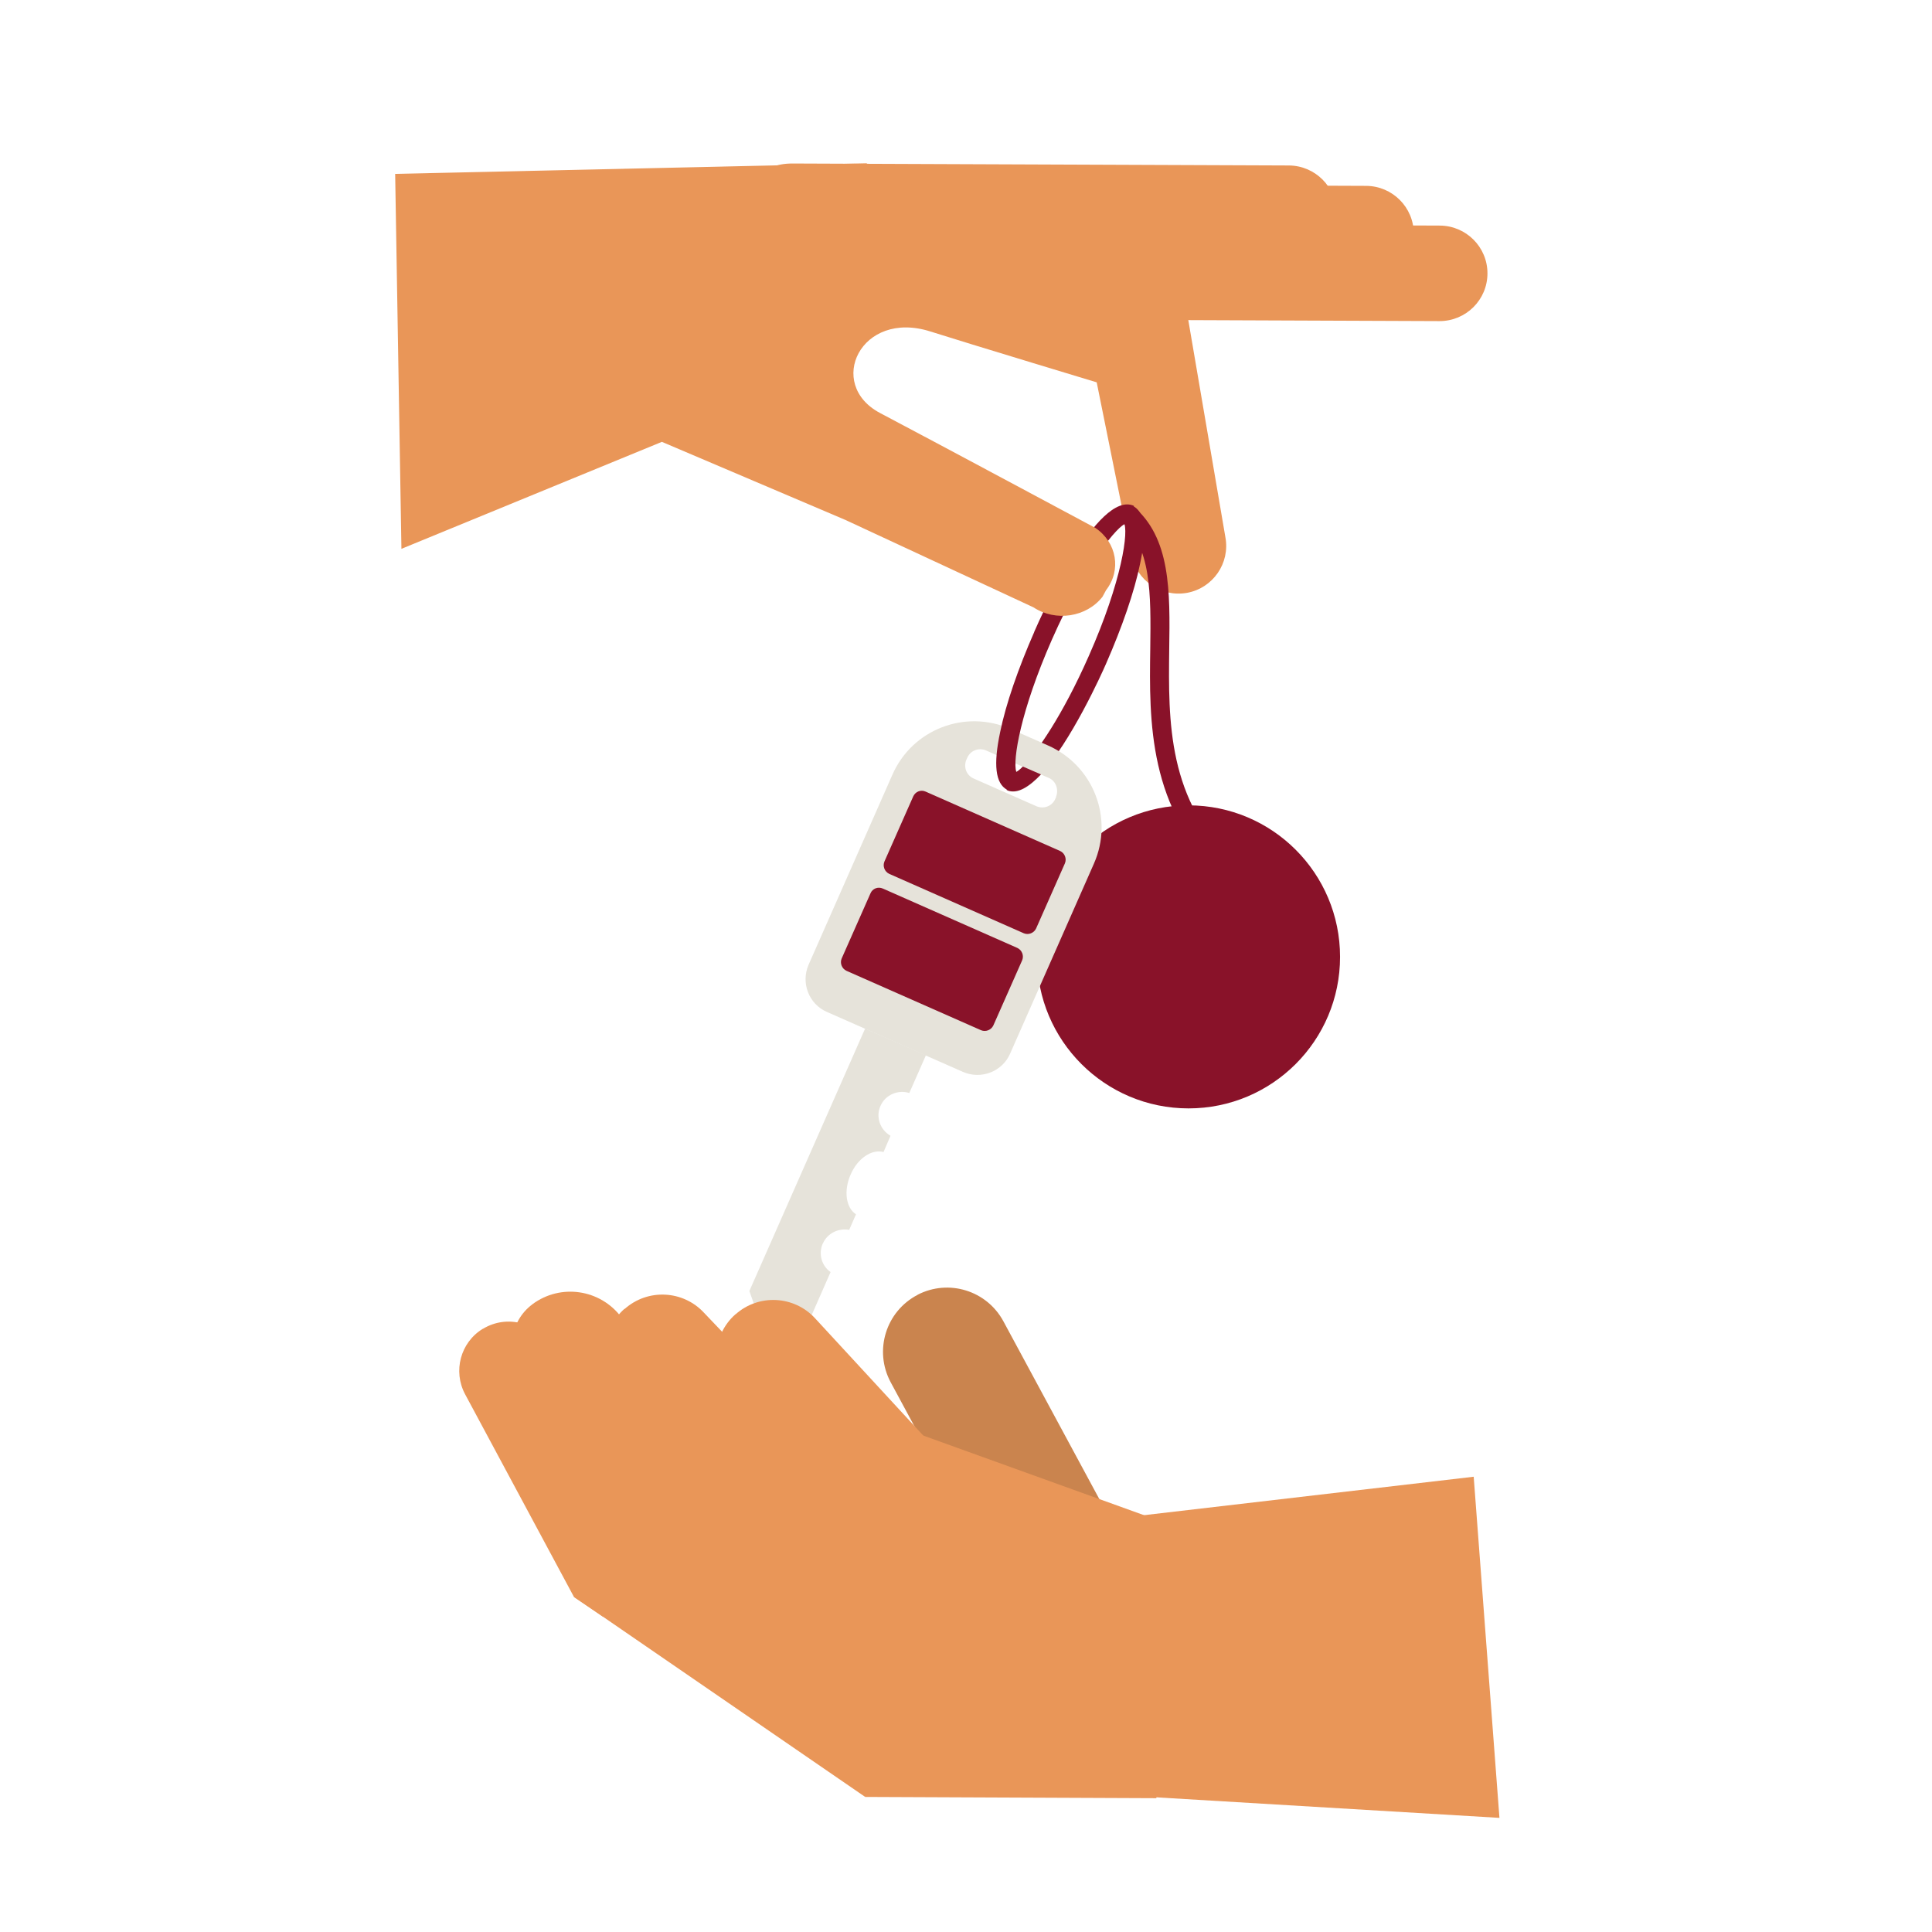 <?xml version="1.0" encoding="UTF-8"?>
<svg id="Layer_1" xmlns="http://www.w3.org/2000/svg" version="1.1" viewBox="0 0 1080 1080">
  <!-- Generator: Adobe Illustrator 29.0.1, SVG Export Plug-In . SVG Version: 2.1.0 Build 192)  -->
  <defs>
    <style>
      .st0 {
        fill: #ca844e;
      }

      .st1 {
        fill: #891229;
      }

      .st2 {
        fill: #e6e3da;
      }

      .st3 {
        fill: #e99658;
      }
    </style>
  </defs>
  <g>
    <path class="st3" d="M443,144.8l277.3,1.1c14.8,0,26.8-11.9,26.8-26.7,0-14.7-11.9-26.6-26.6-26.7l-277.5-1.1c-18.9,0-21.8,11.8-21.8,25.8v2.4c0,14.1,15.3,25.5,34.1,25.6l-12.3-.4Z"/>
    <path class="st3" d="M486.2,156.2l277.3,1.1c14.8,0,26.8-11.9,26.8-26.7,0-14.7-11.9-26.6-26.6-26.7l-277.5-1.1c-18.9,0-21.8,11.8-21.8,25.8v2.4c0,14.1,15.3,25.5,34.1,25.6l-12.3-.4Z"/>
    <path class="st3" d="M527.4,178.4l277.3,1.1c14.8,0,26.8-11.9,26.8-26.7,0-14.7-11.9-26.6-26.6-26.7l-277.5-1.1c-18.9,0-21.8,11.8-21.8,25.8v2.4c0,14.1,15.3,25.5,34.1,25.6l-12.3-.4Z"/>
    <path class="st3" d="M611.3,205l21.2,105c2.7,14.5,16.6,24,31.1,21.4,14.5-2.7,24.1-16.6,21.4-31.1l-21.2-124.1-52.5,28.9Z"/>
  </g>
  <g>
    <path class="st2" d="M460,695.1c2.5-5.7,8.7-8.7,14.7-7.6l3.8-8.7c-5.6-3.6-7-13.1-3-22.2,3.9-9.1,11.9-14.4,18.4-12.6l3.9-9.1c-5.8-3.3-8.4-10.5-5.6-16.7,2.7-6.2,9.8-9.2,16.1-7.2l9.3-21.1-34-14.9-64.7,146.7,8.9,25.1,25.2-10,11.3-25.7c-5-3.5-6.9-10.1-4.4-15.9h0Z"/>
    <path class="st1" d="M683.8,490.5c-42-37.6-41.4-87.6-40.8-127.8.4-30.9.7-57.5-16.7-71.8l6.8-8.2c21.4,17.5,21,48,20.5,80.2-.5,40-1.1,85.3,37.4,119.7l-7.2,8Z"/>
    <circle class="st1" cx="664.4" cy="534.9" r="84.7"/>
    <path class="st1" d="M632.9,282.6l-4.8,9.4c3.1,4.1-.8,32.6-19.5,74.8-14.7,33.3-29.1,53.9-36.9,61.6l10.1,4.4c16.8-18,34-56,36.5-61.8,8.9-20.3,15.8-40.1,19-55.8,4.1-19.1,2.6-29.5-4.5-32.6h0Z"/>
    <path class="st2" d="M585.8,416.7l-20.9-9.2c-25.4-11.2-55,.2-66.1,25.7l-46.8,106.1c-4.4,10.1.1,22,10.3,26.4l76,33.5c10.1,4.4,22-.1,26.4-10.3l46.8-106.1c11.2-25.3-.2-54.9-25.7-66.1h0ZM590.4,445.5l-.5,1.1c-1.8,4.1-6.4,5.8-10.5,4.1l-35.1-15.5c-4.1-1.8-5.8-6.4-4.1-10.5l.5-1.1c1.8-4.1,6.4-5.8,10.5-4.1l20.6,9.1c-2.1,2-3.7,3.2-4.8,3.3l-4.3,9.8c.2.1.6.2,1,.4,5.5,1.8,11.8-2.3,18.3-9.1l4.4,1.9c3.8,1.7,5.6,6.4,3.9,10.6h0Z"/>
    <path class="st1" d="M578.1,353.4c-8.9,20.3-15.8,40.1-19,55.8-3.9,18.4-2.6,28.6,3.7,32.2v.2c.1.1.5.2.8.4,5.5,1.8,11.8-2.3,18.3-9.1l-10.1-4.4c-1.6,1.6-2.7,2.5-3.7,3-2.1-6.6,2.4-34.1,19.9-73.9,18.6-42.2,37.1-64.3,41.6-65l4.3-9.8c-20.2-9.3-52.3,62.3-55.8,70.5h0Z"/>
    <path class="st1" d="M517.4,442.5l75.2,33.2c2.6,1.2,3.8,4.3,2.7,6.9l-16.1,36.4c-1.2,2.6-4.3,3.8-6.9,2.7l-75.2-33.2c-2.6-1.2-3.8-4.3-2.7-6.9l16.1-36.4c1.2-2.7,4.3-3.9,6.9-2.7Z"/>
    <path class="st1" d="M493.5,496.7l75.2,33.2c2.6,1.2,3.8,4.3,2.7,6.9l-16.1,36.4c-1.2,2.6-4.3,3.8-6.9,2.7l-75.2-33.2c-2.6-1.2-3.8-4.3-2.7-6.9l16.1-36.4c1.1-2.7,4.2-3.9,6.9-2.7Z"/>
  </g>
  <path class="st3" d="M577.7,339.5c12.4,8.2,29.7,5.5,38.6-5.9l2-3.7c8.7-11.2,6-26.7-6-34.8,0,0-90.1-48.3-120.3-64.2-30.5-16.1-10.9-58,28.1-45.6,19.4,6.2,98.8,30.2,98.8,30.2l44.9-39.5-179.5-84.7-263.4,5.9,3.5,209.6,145.6-59.8,102.7,43.7,105,48.8Z"/>
  <g>
    <path class="st0" d="M513,723.8h0c-17.8,9.2-24.6,31.2-15.1,48.9l92.7,171.9,63.7-32.9-93.4-173.1c-9.3-17.2-30.6-23.8-48-14.8"/>
    <g>
      <polygon class="st3" points="661.7 855 509.2 800 483.5 1004.5 646.4 1005.2 661.7 855"/>
      <g>
        <path class="st3" d="M411.1,734.7h0c-13.3,11.8-14.3,32.2-2.2,45.3l117.3,127.1,47.5-42.2-118.1-128c-11.7-12.7-31.5-13.7-44.4-2.2"/>
        <path class="st3" d="M349.1,731.6h0c-13.3,11.8-14.3,32.2-2.2,45.3l138.6,145.4,47.5-42.2-139.4-146.2c-11.7-12.7-31.5-13.7-44.4-2.2"/>
        <path class="st3" d="M269.9,742.8h0c-12.5,7.6-16.8,23.7-9.9,36.6l60.9,113.4,16.1,10.9,39.2-24.6-67.6-125.8c-7.5-13.9-25.1-18.7-38.6-10.5"/>
        <path class="st3" d="M297.5,729.2h0c-12.4,9.3-14.9,26.8-5.6,39.2l86.2,115.2,50.9-38.1-81.7-109.2c-11.8-15.7-34-18.9-49.7-7.2"/>
      </g>
      <rect class="st3" x="388.4" y="823.6" width="63.5" height="197.4" transform="translate(-577.9 746.2) rotate(-55.5)"/>
      <rect class="st3" x="411.1" y="795.9" width="63.5" height="197.4" transform="translate(-535.9 698.5) rotate(-52.3)"/>
      <polygon class="st3" points="838.2 1016.2 823.8 825.5 628.3 848.3 614.2 1002.8 838.2 1016.2"/>
    </g>
  </g>
</svg>